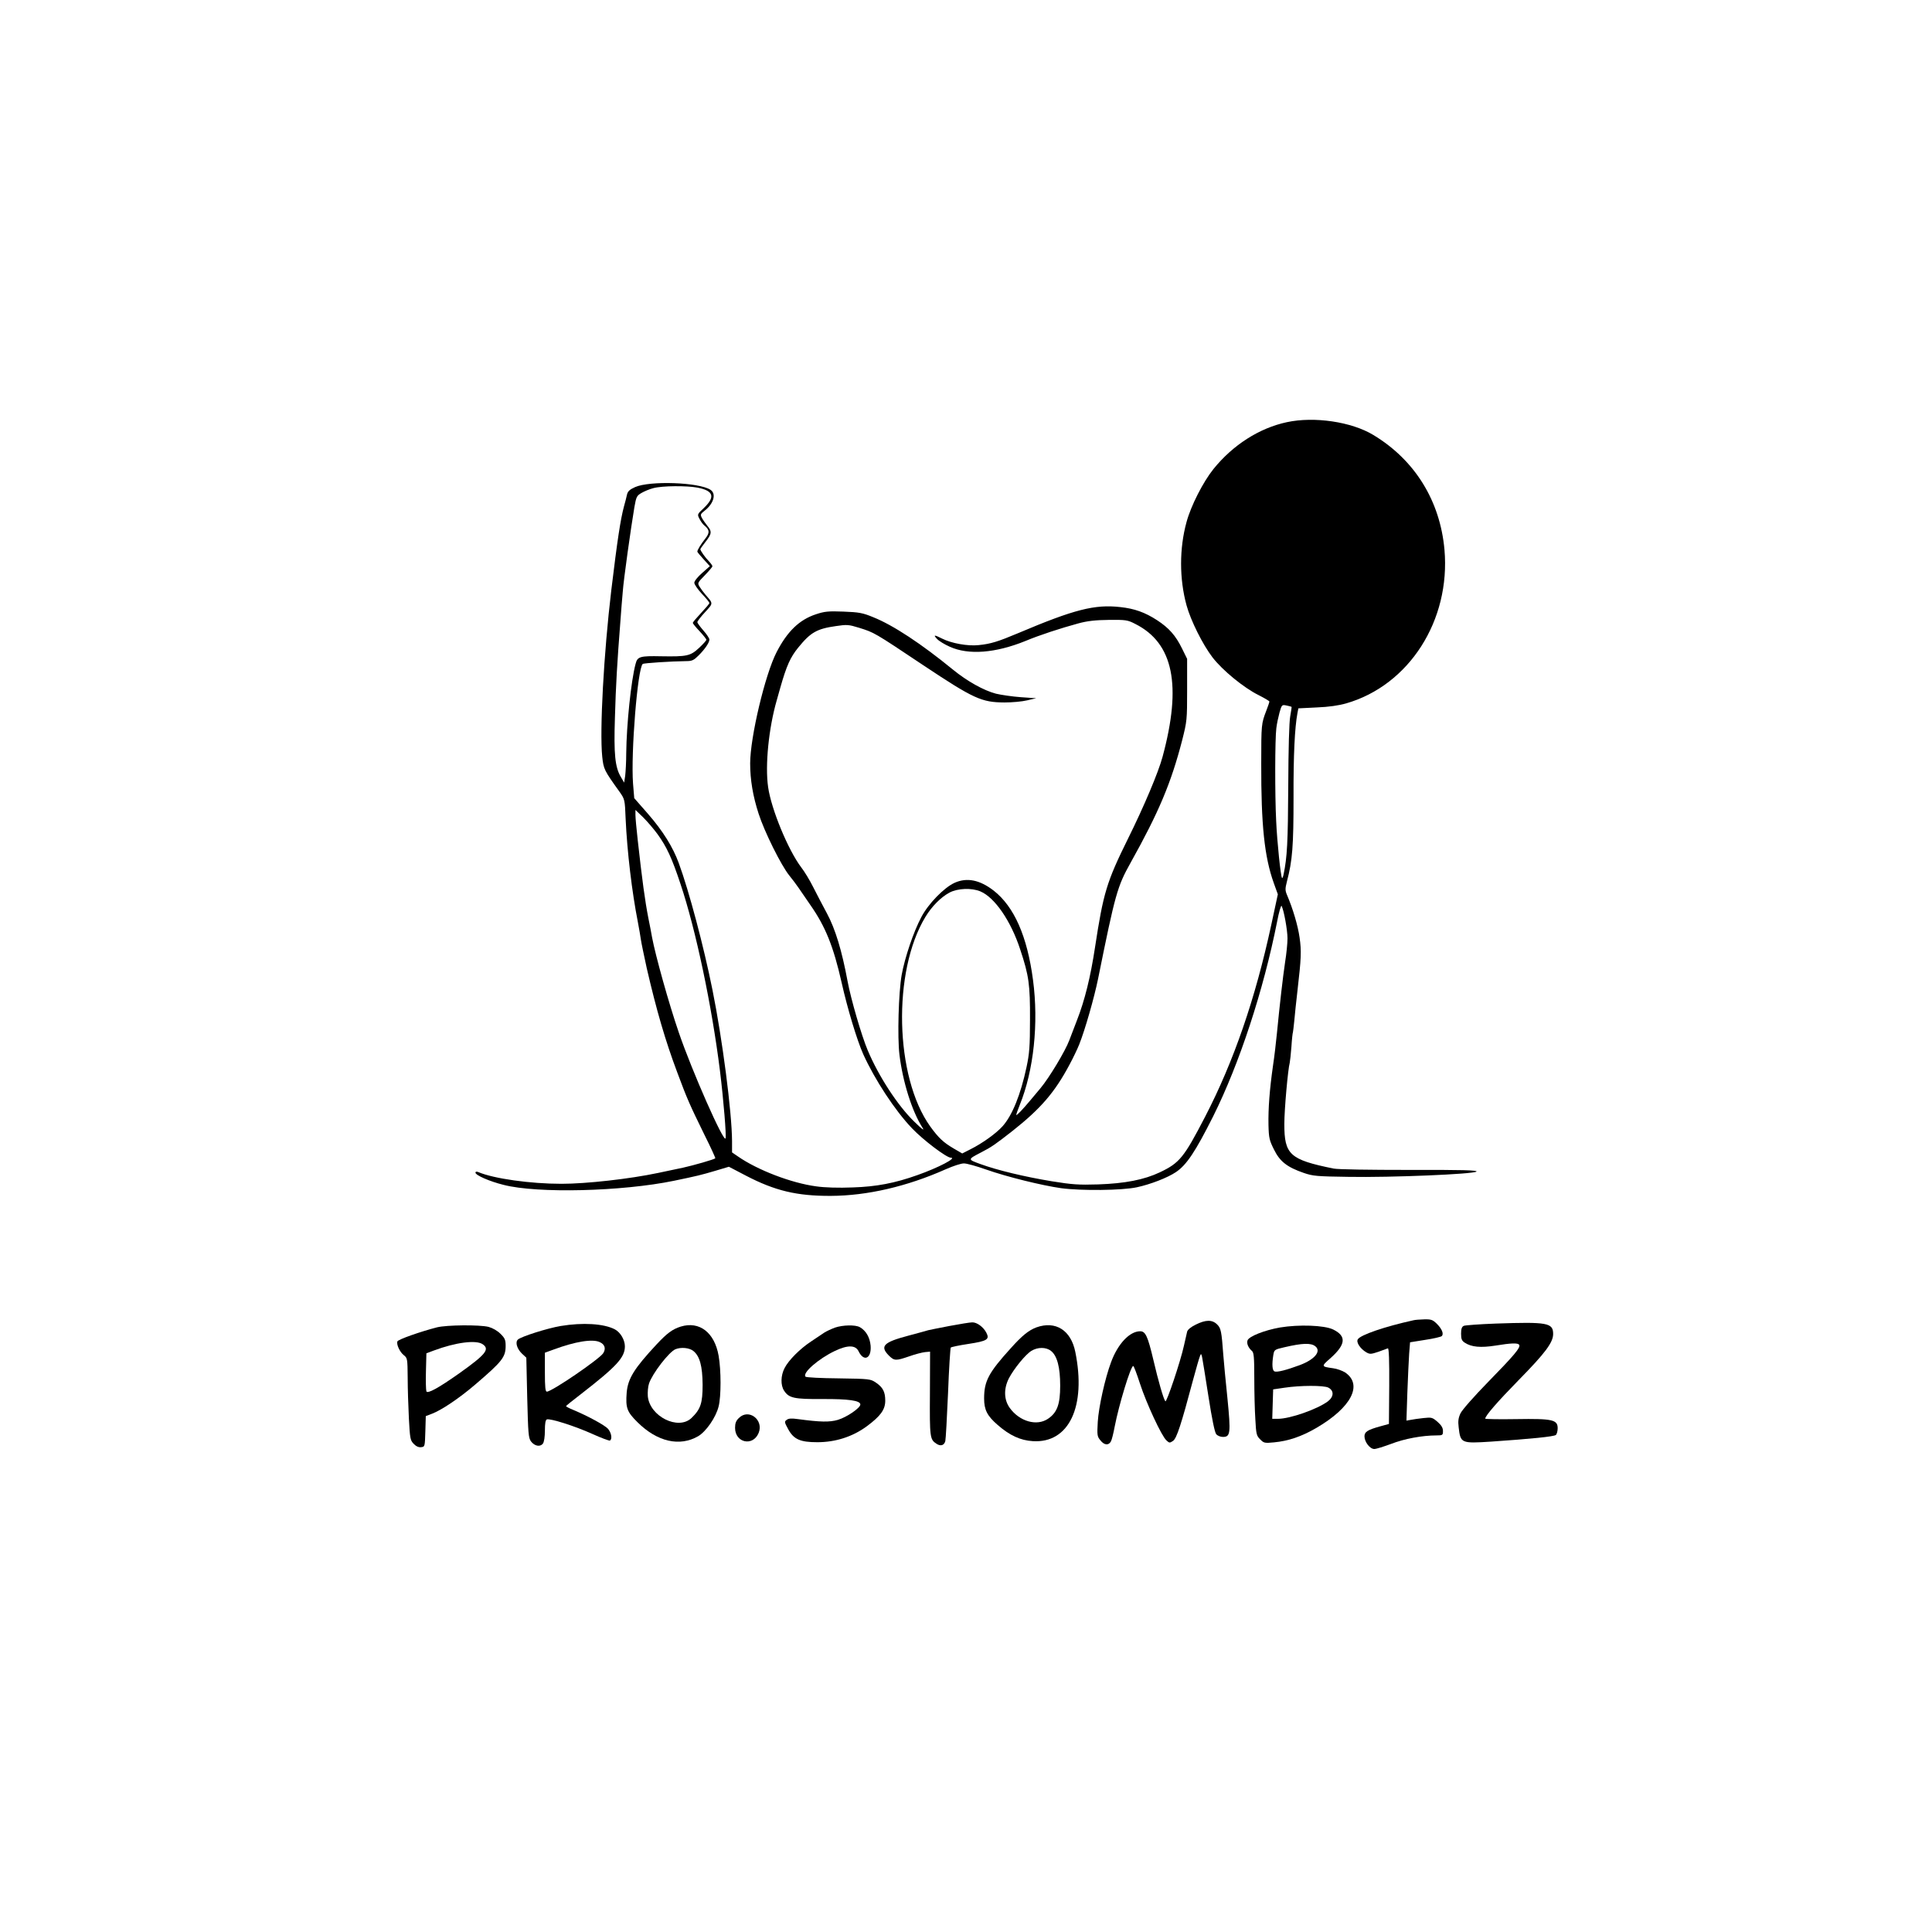 <?xml version="1.0" encoding="UTF-8" standalone="no"?> <svg xmlns="http://www.w3.org/2000/svg" version="1.0" width="1280pt" height="1280pt" viewBox="0 0 1280 1280" preserveAspectRatio="xMidYMid meet"><g transform="translate(0,1280) scale(0.1,-0.1)" fill="#000000" stroke="none"><path d="M8526 10003 c-183 -39 -358 -151 -487 -311 -68 -85 -149 -243 -178 -351 -48 -174 -48 -376 0 -551 28 -102 107 -260 172 -345 66 -86 208 -202 305 -250 39 -20 72 -39 72 -43 0 -4 -9 -32 -21 -62 -32 -84 -33 -88 -33 -350 -1 -405 21 -617 83 -790 l27 -75 -43 -200 c-106 -492 -249 -907 -439 -1274 -140 -270 -169 -306 -300 -368 -103 -49 -231 -74 -409 -80 -129 -4 -172 -1 -308 21 -181 30 -360 73 -472 114 -85 31 -85 30 5 77 70 36 94 53 209 143 186 147 279 255 376 437 24 44 53 105 65 135 39 98 100 312 125 435 114 564 127 611 216 770 187 335 268 528 341 810 32 127 33 135 33 335 l0 205 -34 69 c-42 86 -87 136 -165 187 -80 52 -150 77 -244 87 -169 19 -304 -15 -677 -173 -133 -56 -181 -71 -261 -79 -72 -8 -181 12 -242 43 -53 27 -61 26 -33 -3 12 -13 50 -36 84 -51 124 -56 302 -42 500 38 93 39 234 85 352 117 59 16 112 22 201 23 113 1 124 0 176 -27 252 -127 309 -405 180 -881 -28 -103 -121 -324 -228 -540 -143 -289 -164 -361 -219 -720 -30 -198 -68 -352 -120 -485 -20 -52 -43 -112 -51 -133 -26 -70 -133 -248 -190 -316 -16 -19 -46 -55 -67 -80 -51 -61 -90 -102 -94 -98 -1 2 9 32 23 66 93 229 126 542 88 828 -38 290 -125 486 -260 592 -93 72 -178 89 -260 52 -70 -32 -174 -139 -220 -227 -52 -98 -109 -267 -130 -382 -21 -118 -29 -413 -15 -529 22 -181 83 -375 152 -483 16 -25 0 -14 -55 40 -109 106 -235 300 -307 471 -41 97 -112 341 -134 460 -37 200 -81 345 -136 447 -29 53 -70 133 -92 176 -22 44 -57 102 -79 130 -86 114 -198 384 -219 531 -21 145 4 391 57 575 8 30 19 69 24 85 41 144 66 200 118 264 82 101 123 125 250 143 73 11 85 10 153 -11 102 -32 99 -30 424 -247 338 -225 388 -247 540 -248 50 0 117 6 150 14 l60 14 -102 7 c-56 4 -130 15 -164 23 -81 21 -192 83 -286 160 -208 170 -395 294 -528 347 -70 29 -94 33 -197 37 -101 4 -126 1 -183 -18 -109 -36 -189 -113 -260 -251 -76 -147 -175 -564 -175 -737 0 -108 18 -216 56 -333 39 -121 149 -342 203 -409 20 -24 47 -61 61 -81 14 -20 49 -72 79 -115 100 -143 153 -275 207 -514 39 -174 102 -382 143 -474 76 -168 210 -373 323 -491 74 -78 229 -195 257 -195 45 0 -84 -67 -220 -115 -151 -54 -274 -77 -428 -82 -95 -4 -188 -1 -243 7 -166 22 -391 109 -520 199 l-38 26 0 75 c-1 190 -64 677 -130 1003 -58 289 -155 654 -223 839 -39 106 -104 211 -203 325 l-92 105 -8 97 c-15 201 30 761 64 792 6 6 191 18 290 19 37 0 49 6 81 38 42 42 71 85 71 105 0 8 -18 35 -40 60 -22 25 -40 50 -40 55 0 6 23 36 51 66 56 61 55 56 3 116 -12 14 -29 37 -38 51 -16 26 -16 27 34 78 27 28 50 55 50 59 0 5 -10 19 -22 32 -26 26 -58 72 -58 81 0 3 16 26 35 50 41 52 43 68 11 106 -12 15 -29 39 -36 52 -11 22 -9 26 19 48 60 47 78 112 38 138 -76 50 -402 61 -499 18 -36 -16 -49 -28 -54 -50 -3 -15 -12 -50 -20 -78 -23 -87 -43 -215 -84 -555 -50 -420 -78 -930 -60 -1104 9 -82 12 -89 114 -231 35 -50 36 -51 41 -180 10 -219 42 -486 81 -684 8 -42 17 -94 20 -116 3 -22 21 -107 39 -190 64 -277 123 -480 202 -690 66 -177 81 -211 180 -413 42 -84 74 -154 72 -156 -8 -8 -145 -47 -213 -62 -39 -8 -114 -24 -166 -35 -189 -40 -476 -72 -640 -72 -205 0 -449 34 -552 78 -11 4 -18 3 -18 -4 0 -17 93 -58 186 -81 224 -58 785 -44 1129 27 158 33 175 37 277 67 l87 26 113 -59 c192 -100 337 -135 563 -134 240 1 504 62 760 176 50 22 104 40 122 39 18 0 83 -18 145 -40 139 -49 371 -106 498 -124 135 -18 405 -15 502 6 89 19 203 63 258 100 71 47 130 136 248 371 174 349 333 834 423 1288 12 64 26 112 30 105 15 -28 39 -160 39 -215 0 -32 -7 -103 -16 -158 -15 -102 -35 -275 -54 -470 -6 -60 -17 -157 -26 -215 -23 -161 -32 -285 -30 -392 2 -88 6 -103 37 -165 39 -79 87 -116 197 -154 61 -21 88 -23 297 -26 282 -5 830 18 847 35 9 9 -95 12 -443 11 -271 0 -474 3 -504 9 -290 59 -326 92 -326 295 0 97 24 364 36 407 2 8 7 56 11 105 3 50 8 93 10 96 1 3 5 37 9 76 3 39 13 128 21 199 25 216 27 263 14 353 -11 78 -44 190 -83 281 -13 31 -13 42 -1 89 37 141 44 236 44 558 -1 283 8 462 26 559 l6 31 121 6 c80 3 147 13 196 27 417 120 692 550 651 1018 -29 324 -196 594 -471 760 -145 88 -392 124 -573 85z m-3903 -434 c105 -21 117 -61 40 -135 -44 -41 -44 -42 -29 -71 8 -16 22 -36 31 -43 37 -30 38 -50 8 -88 -29 -37 -53 -75 -53 -87 0 -3 19 -26 42 -51 l41 -45 -51 -45 c-30 -26 -52 -54 -52 -65 0 -11 23 -44 50 -73 28 -29 50 -57 50 -61 0 -5 -25 -34 -55 -66 -30 -32 -55 -61 -55 -66 0 -4 20 -29 45 -55 25 -27 45 -52 45 -57 0 -4 -22 -29 -49 -54 -57 -53 -80 -58 -251 -55 -140 3 -157 -2 -169 -50 -30 -111 -60 -403 -62 -590 0 -59 -4 -127 -7 -152 l-7 -45 -22 38 c-38 64 -47 150 -39 392 6 212 15 368 36 635 5 69 12 159 16 200 5 76 54 424 77 560 12 69 16 76 47 94 19 11 54 26 79 32 59 16 221 17 294 3z m3934 -1452 c1 -2 -3 -30 -9 -63 -7 -37 -12 -212 -13 -464 -2 -367 -7 -470 -31 -583 -3 -16 -8 -27 -10 -24 -9 9 -33 240 -39 377 -9 175 -8 546 1 615 3 28 13 74 21 104 15 52 16 53 46 47 17 -3 32 -8 34 -9z m-4201 -843 c62 -86 95 -158 152 -329 102 -304 208 -807 262 -1240 24 -195 43 -430 37 -447 -11 -33 -223 447 -310 702 -66 192 -154 508 -177 630 -4 25 -15 81 -24 125 -23 118 -41 250 -71 520 -8 72 -15 146 -15 165 l0 34 51 -49 c28 -28 70 -77 95 -111z m2140 -380 c94 -40 201 -194 263 -384 58 -174 66 -234 65 -465 0 -178 -4 -226 -23 -315 -39 -183 -95 -321 -159 -392 -42 -47 -134 -113 -212 -152 l-55 -28 -55 32 c-70 41 -101 70 -157 147 -235 328 -251 1027 -32 1388 42 70 103 131 159 161 54 29 147 33 206 8z"></path><path d="M9365 4053 c-191 -42 -351 -97 -369 -126 -13 -20 17 -64 57 -87 23 -13 31 -12 79 4 29 11 58 21 63 23 7 2 10 -82 9 -249 l-2 -252 -58 -16 c-83 -23 -104 -36 -104 -66 0 -37 36 -84 65 -84 13 0 63 16 112 34 87 34 206 56 300 56 41 0 43 2 43 29 0 21 -10 38 -36 61 -34 29 -39 31 -93 25 -31 -3 -69 -9 -85 -12 l-28 -5 6 183 c4 101 9 218 12 260 l6 76 100 16 c55 8 105 20 110 25 15 15 1 48 -33 82 -27 26 -37 30 -82 29 -29 -1 -61 -3 -72 -6z"></path><path d="M7922 4024 c-33 -16 -54 -34 -57 -47 -3 -12 -12 -53 -21 -92 -23 -106 -115 -378 -123 -369 -12 13 -47 134 -80 276 -37 156 -52 188 -87 188 -70 0 -148 -83 -193 -205 -40 -107 -82 -297 -88 -395 -5 -87 -4 -97 17 -122 25 -33 55 -36 70 -8 6 10 17 55 25 98 28 145 106 402 123 402 4 0 24 -53 45 -118 42 -129 143 -347 175 -375 19 -18 22 -18 44 -3 24 17 54 109 133 406 20 74 40 144 45 155 7 19 8 18 14 -5 3 -14 22 -131 42 -260 24 -154 42 -241 52 -252 8 -10 28 -18 44 -18 50 0 53 24 30 257 -12 114 -24 242 -27 283 -12 163 -16 180 -41 205 -33 33 -76 32 -142 -1z"></path><path d="M6290 4015 c-69 -13 -132 -26 -140 -28 -8 -3 -69 -19 -135 -37 -162 -43 -187 -69 -126 -131 36 -35 45 -36 135 -5 39 14 86 26 105 28 l33 3 -1 -277 c-2 -291 0 -305 43 -333 28 -19 52 -11 59 18 3 12 11 155 18 317 6 162 15 298 18 302 4 4 56 15 116 24 125 19 143 30 120 74 -20 39 -63 70 -94 69 -14 0 -82 -11 -151 -24z"></path><path d="M9910 4031 c-107 -4 -203 -11 -212 -15 -13 -6 -18 -20 -18 -52 0 -36 5 -47 25 -60 44 -29 106 -34 202 -19 104 17 150 19 158 5 11 -17 -32 -68 -205 -245 -93 -95 -174 -187 -184 -209 -14 -30 -17 -52 -12 -92 12 -106 16 -108 216 -95 262 18 414 33 428 44 6 5 12 25 12 44 0 57 -33 65 -276 61 -112 -2 -204 0 -204 3 0 19 82 113 220 254 178 181 230 251 230 307 0 74 -37 81 -380 69z"></path><path d="M3715 4015 c-89 -15 -262 -70 -284 -90 -19 -18 -6 -62 28 -94 l28 -26 6 -265 c6 -237 8 -267 25 -290 24 -31 61 -38 79 -14 8 11 13 46 13 86 0 47 4 70 13 74 22 8 186 -44 301 -96 60 -27 113 -47 117 -44 17 10 9 53 -13 78 -22 24 -132 84 -230 125 -27 11 -48 22 -48 25 0 2 44 38 98 79 237 184 292 243 292 317 0 43 -30 94 -67 113 -73 38 -213 46 -358 22z m259 -107 c33 -15 42 -43 22 -74 -27 -40 -340 -254 -373 -254 -10 0 -13 29 -13 129 l0 129 58 21 c143 53 258 72 306 49z"></path><path d="M2895 4006 c-109 -28 -257 -80 -262 -93 -8 -20 16 -71 43 -92 23 -18 24 -25 25 -147 0 -71 4 -193 8 -272 7 -131 9 -144 31 -167 16 -17 33 -25 50 -23 25 3 25 4 28 104 l3 102 42 16 c63 24 180 103 282 190 184 157 205 185 205 260 0 38 -5 51 -34 79 -21 21 -51 38 -79 46 -60 15 -278 13 -342 -3z m303 -112 c48 -33 21 -67 -153 -191 -140 -99 -213 -139 -220 -121 -3 8 -5 68 -3 134 l3 118 48 18 c147 55 282 72 325 42z"></path><path d="M4510 4011 c-54 -17 -90 -43 -160 -118 -148 -159 -190 -226 -198 -319 -8 -102 2 -128 72 -197 131 -130 280 -163 402 -92 52 31 117 124 135 197 17 66 17 240 0 336 -27 154 -127 231 -251 193z m83 -161 c43 -34 61 -100 62 -224 0 -123 -13 -162 -74 -221 -88 -83 -276 11 -289 144 -2 27 1 65 8 85 22 66 132 209 175 227 37 15 91 10 118 -11z"></path><path d="M5531 4004 c-24 -9 -56 -24 -70 -33 -14 -10 -53 -35 -85 -57 -74 -48 -152 -126 -178 -178 -26 -50 -27 -114 -3 -150 32 -49 67 -56 253 -55 174 1 252 -10 252 -36 0 -23 -89 -84 -149 -102 -55 -16 -115 -15 -264 5 -42 6 -63 5 -75 -5 -16 -11 -15 -16 9 -60 37 -69 80 -88 194 -88 120 0 233 36 327 105 92 68 123 111 123 170 0 58 -15 88 -62 120 -36 24 -41 25 -247 28 -116 1 -214 6 -219 11 -24 24 87 120 195 171 84 40 136 39 156 -2 35 -73 87 -49 80 37 -5 55 -31 99 -71 122 -30 17 -113 15 -166 -3z"></path><path d="M6867 4006 c-51 -19 -95 -54 -171 -139 -146 -161 -176 -217 -176 -332 0 -75 20 -115 89 -175 80 -70 151 -103 234 -108 239 -15 355 229 281 592 -29 143 -130 207 -257 162z m96 -156 c41 -32 61 -109 61 -230 0 -124 -20 -179 -81 -220 -74 -50 -188 -18 -253 72 -39 54 -41 127 -6 196 34 65 111 159 149 182 42 26 97 26 130 0z"></path><path d="M8480 4005 c-102 -18 -207 -59 -215 -86 -7 -20 6 -49 29 -69 13 -10 16 -41 16 -180 0 -92 3 -215 7 -274 5 -97 8 -109 32 -132 24 -25 30 -26 92 -20 95 9 181 38 281 96 231 135 309 286 190 367 -19 12 -55 25 -80 28 -79 11 -80 12 -18 66 103 92 108 147 18 191 -59 28 -225 34 -352 13z m235 -125 c40 -33 -5 -87 -103 -124 -89 -33 -151 -49 -168 -42 -15 6 -18 46 -8 108 6 36 8 37 73 52 120 28 177 30 206 6z m85 -273 c39 -20 38 -60 -2 -91 -69 -52 -251 -116 -331 -116 l-38 0 3 98 3 97 75 11 c106 16 259 16 290 1z"></path><path d="M4895 3405 c-19 -18 -25 -35 -25 -65 0 -99 118 -125 156 -34 36 87 -66 165 -131 99z"></path></g></svg> 